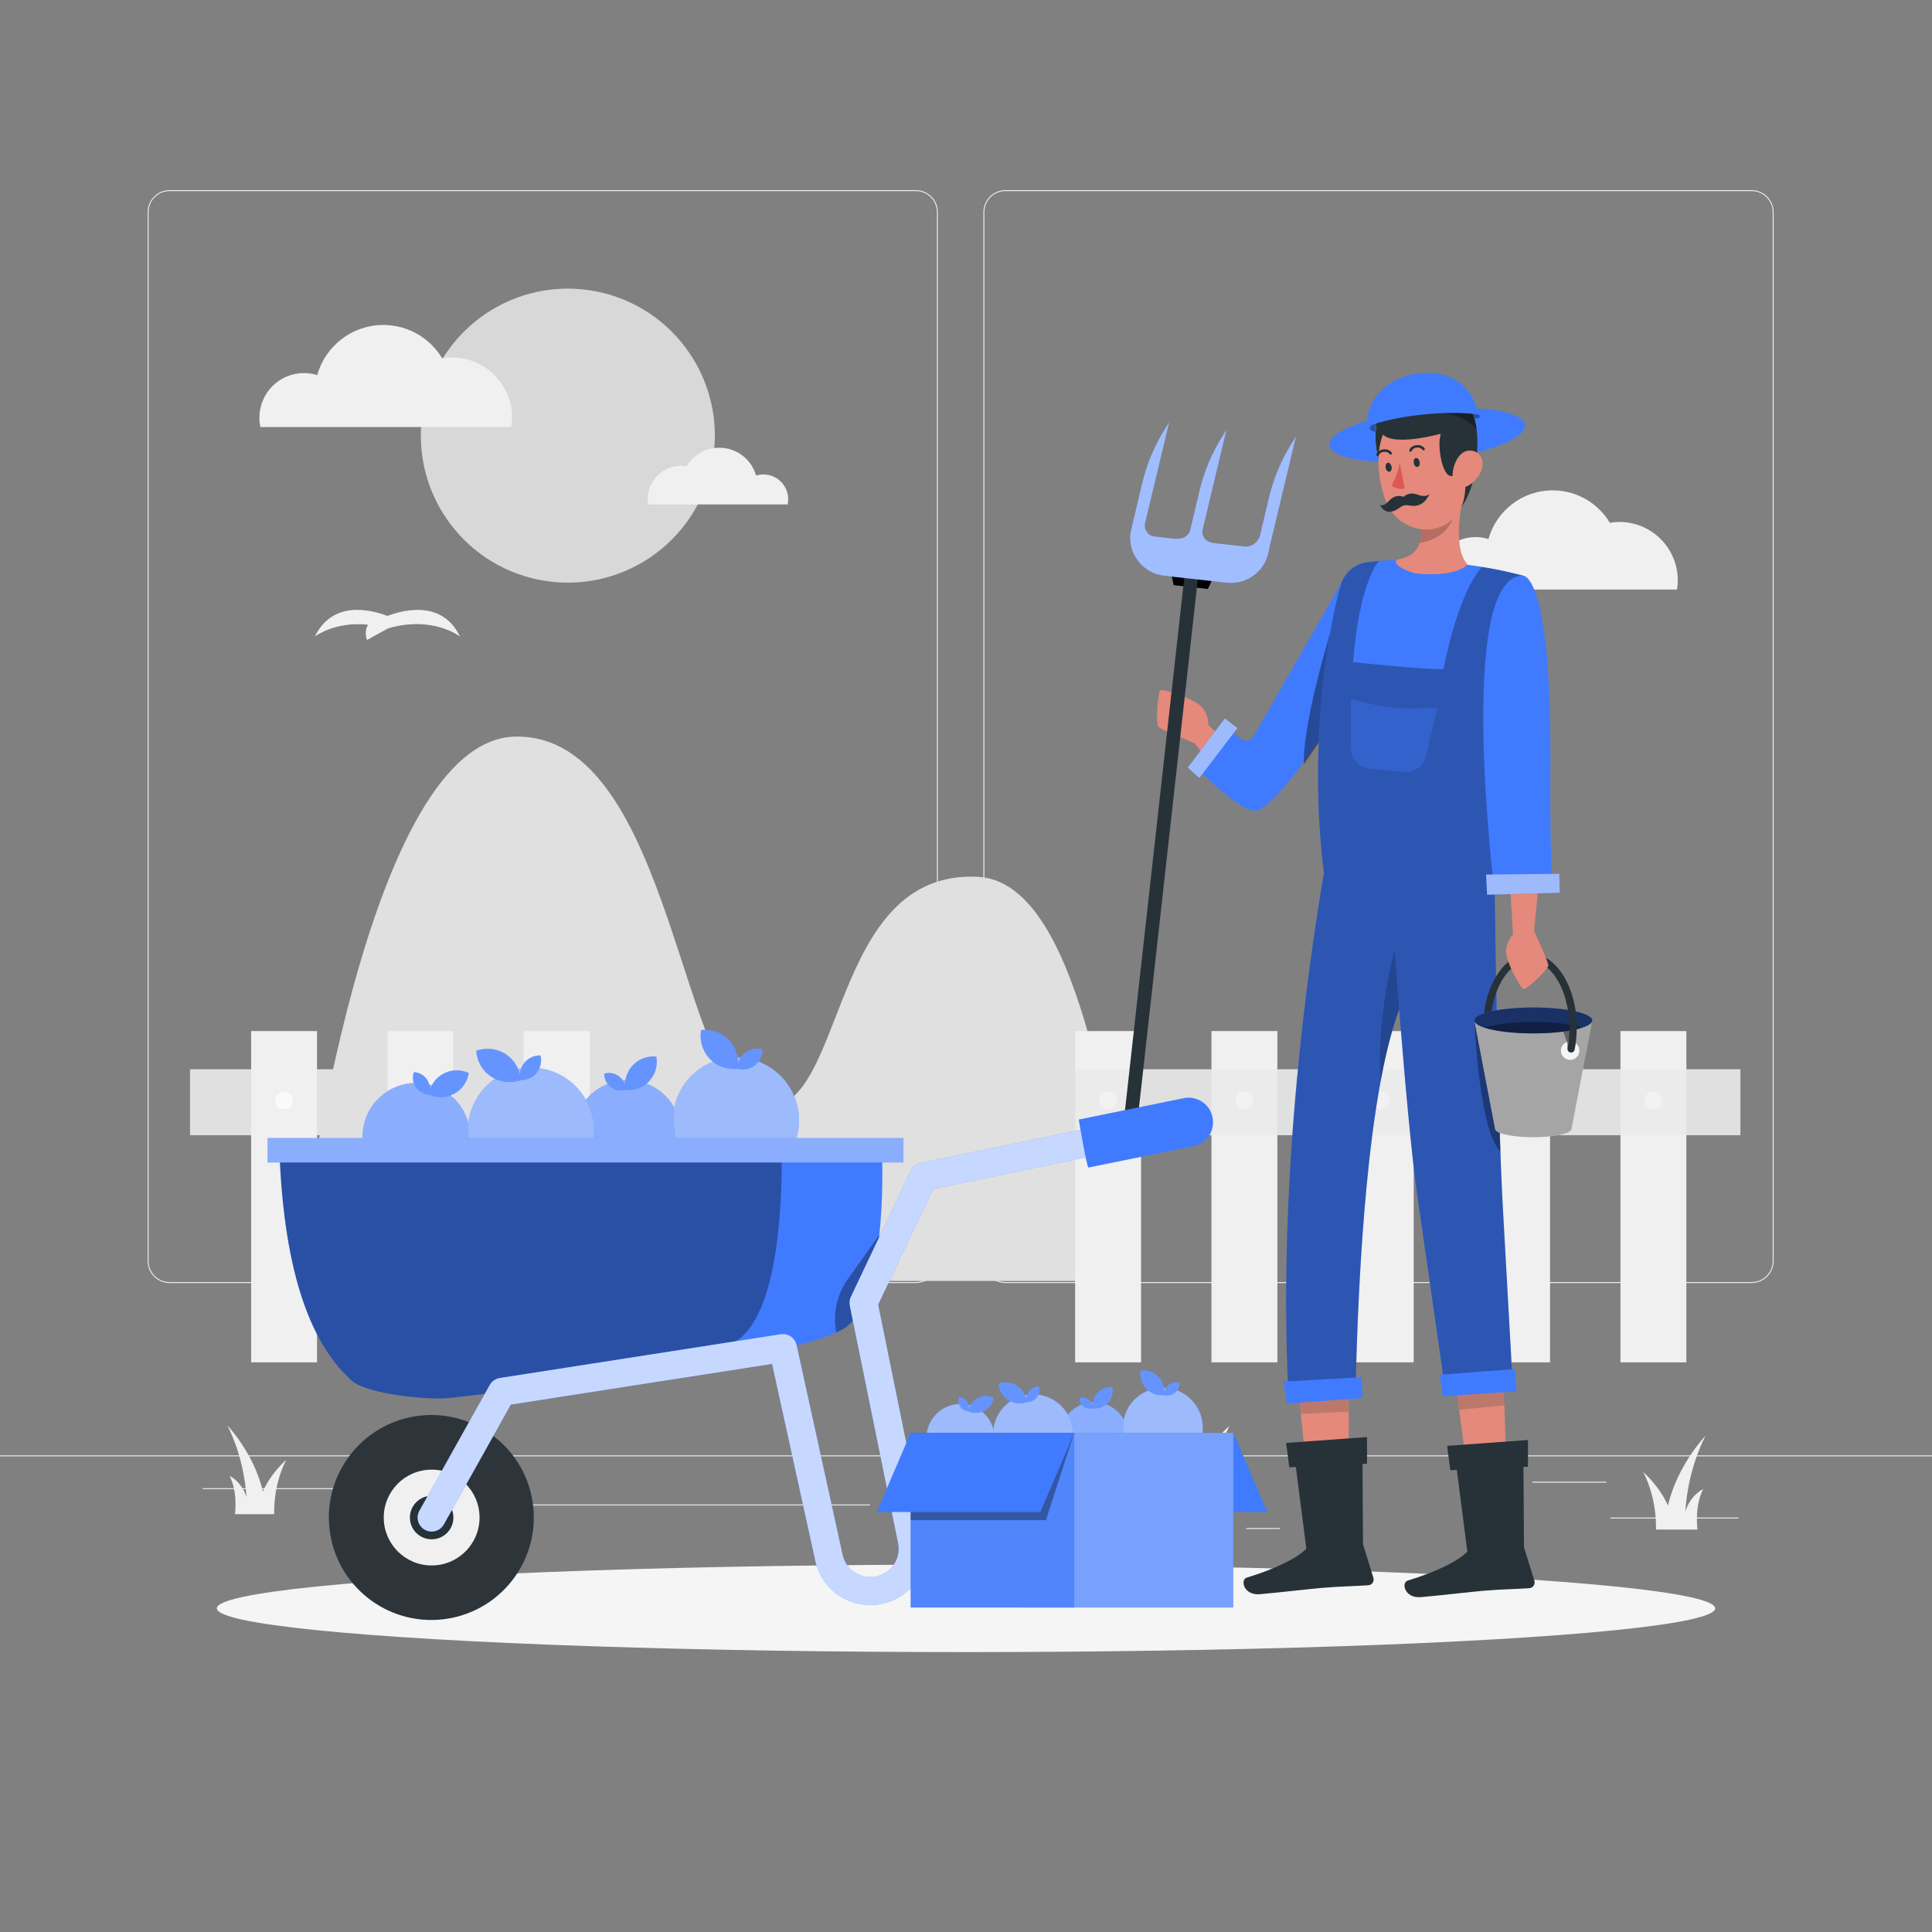 <svg xmlns="http://www.w3.org/2000/svg" xmlns:xlink="http://www.w3.org/1999/xlink" x="0px" y="0px" viewBox="0 0 500 500" style="enable-background:new 0 0 500 500;" xml:space="preserve"><rect x="0" y="0" width="500" height="500" fill="#808080" stroke="none"/><g id="Background_Complete">	<g>		<rect y="376.647" style="fill:#EBEBEB;" width="500" height="0.25"></rect>		<rect x="416.779" y="392.743" style="fill:#EBEBEB;" width="33.122" height="0.25"></rect>		<rect x="322.527" y="395.457" style="fill:#EBEBEB;" width="8.693" height="0.25"></rect>		<rect x="396.586" y="383.457" style="fill:#EBEBEB;" width="19.192" height="0.25"></rect>		<rect x="52.459" y="385.137" style="fill:#EBEBEB;" width="43.193" height="0.25"></rect>		<rect x="104.556" y="385.137" style="fill:#EBEBEB;" width="6.333" height="0.25"></rect>		<rect x="131.471" y="389.36" style="fill:#EBEBEB;" width="93.676" height="0.25"></rect>		<path style="fill:#EBEBEB;" d="M237.014,332.049H43.915c-3.147,0-5.708-2.561-5.708-5.708V54.909c0-3.147,2.561-5.708,5.708-5.708    h193.099c3.146,0,5.707,2.561,5.707,5.708v271.432C242.721,329.488,240.16,332.049,237.014,332.049z M43.915,49.451    c-3.01,0-5.458,2.448-5.458,5.458v271.432c0,3.01,2.448,5.458,5.458,5.458h193.099c3.009,0,5.457-2.448,5.457-5.458V54.909    c0-3.009-2.448-5.458-5.457-5.458H43.915z"></path>		<path style="fill:#EBEBEB;" d="M453.31,332.049H260.212c-3.147,0-5.707-2.561-5.707-5.708V54.909c0-3.147,2.561-5.708,5.707-5.708    H453.31c3.148,0,5.708,2.561,5.708,5.708v271.432C459.019,329.488,456.458,332.049,453.31,332.049z M260.212,49.451    c-3.009,0-5.457,2.448-5.457,5.458v271.432c0,3.01,2.448,5.458,5.457,5.458H453.31c3.01,0,5.458-2.448,5.458-5.458V54.909    c0-3.009-2.448-5.458-5.458-5.458H260.212z"></path>	</g>	<g>		<g>			<path style="fill:#F0F0F0;" d="M318.16,369.04c0,0-5.417,4.607-8.412,11.41c-3.263-13.924-12.848-23.878-12.848-23.878     c4.988,9.895,6.5,19.784,6.928,25.915c-1.967-5.937-6.129-7.63-6.129-7.63c3.079,5.915,1.956,13.803,1.956,13.803h4.287h0.895     h2.98h2.996h3.042C313.854,388.66,313.215,378.85,318.16,369.04z"></path>			<path style="fill:#F0F0F0;" d="M436.142,391.179c0.324-4.641,1.469-12.127,5.245-19.617c0,0-7.261,7.539-9.729,18.085     c-2.266-5.152-6.365-8.648-6.365-8.648c3.743,7.426,3.259,14.852,3.259,14.852h2.302h2.268h2.256h0.677h3.245     c0,0-0.85-5.971,1.481-10.448C440.782,385.404,437.632,386.685,436.142,391.179z"></path>			<path style="fill:#F0F0F0;" d="M63.799,387.444c-0.306-4.388-1.389-11.464-4.958-18.545c0,0,6.865,7.128,9.197,17.098     c2.143-4.871,6.017-8.175,6.017-8.175c-3.539,7.02-3.082,14.04-3.082,14.04h-2.176h-2.144h-2.133h-0.64h-3.068     c0,0,0.803-5.645-1.4-9.878C59.413,381.984,62.391,383.195,63.799,387.444z"></path>		</g>		<g>			<g>				<g>					<path style="fill:#E0E0E0;" d="M294.862,331.51c-7.801-41.367-16.137-103.275-41.767-104.589       c-38.893-1.993-33.827,61.03-55.43,59.761c-21.603-1.269-23.106-96.606-64.189-96.055       C94.94,191.145,78.73,316.021,76.868,331.51H294.862z"></path>				</g>				<g>					<g>													<rect x="347.898" y="191.273" transform="matrix(-1.836970e-16 1 -1 -1.836970e-16 641.687 -71.167)" style="fill:#E0E0E0;" width="17.058" height="187.975"></rect>						<rect x="278.245" y="266.843" style="fill:#F0F0F0;" width="17.058" height="85.729"></rect>						<rect x="313.527" y="266.843" style="fill:#F0F0F0;" width="17.058" height="85.729"></rect>						<rect x="348.809" y="266.843" style="fill:#F0F0F0;" width="17.058" height="85.729"></rect>						<rect x="384.092" y="266.843" style="fill:#F0F0F0;" width="17.058" height="85.729"></rect>						<rect x="419.374" y="266.843" style="fill:#F0F0F0;" width="17.058" height="85.729"></rect>						<path style="fill:#FAFAFA;" d="M289.071,284.742c0-1.269-1.029-2.297-2.297-2.297s-2.297,1.029-2.297,2.297        s1.029,2.297,2.297,2.297S289.071,286.011,289.071,284.742z"></path>						<path style="fill:#FAFAFA;" d="M324.353,284.742c0-1.269-1.029-2.297-2.297-2.297c-1.269,0-2.297,1.029-2.297,2.297        s1.029,2.297,2.297,2.297C323.325,287.039,324.353,286.011,324.353,284.742z"></path>						<path style="fill:#FAFAFA;" d="M359.635,284.742c0-1.269-1.029-2.297-2.297-2.297c-1.269,0-2.297,1.029-2.297,2.297        s1.028,2.297,2.297,2.297C358.607,287.039,359.635,286.011,359.635,284.742z"></path>						<path style="fill:#FAFAFA;" d="M394.918,284.742c0-1.269-1.029-2.297-2.297-2.297c-1.269,0-2.297,1.029-2.297,2.297        s1.029,2.297,2.297,2.297C393.889,287.039,394.918,286.011,394.918,284.742z"></path>						<path style="fill:#FAFAFA;" d="M430.2,284.742c0-1.269-1.028-2.297-2.297-2.297c-1.269,0-2.297,1.029-2.297,2.297        s1.029,2.297,2.297,2.297C429.172,287.039,430.2,286.011,430.2,284.742z"></path>					</g>					<g>													<rect x="99.496" y="226.421" transform="matrix(-1.836970e-16 1 -1 -1.836970e-16 393.286 177.235)" style="fill:#E0E0E0;" width="17.058" height="117.679"></rect>													<rect x="347.898" y="191.273" transform="matrix(-1.836970e-16 1 -1 -1.836970e-16 641.687 -71.167)" style="opacity:0.3;fill:#E0E0E0;" width="17.058" height="187.975"></rect>													<rect x="99.496" y="226.421" transform="matrix(-1.836970e-16 1 -1 -1.836970e-16 393.286 177.235)" style="opacity:0.3;fill:#E0E0E0;" width="17.058" height="117.679"></rect>						<rect x="64.991" y="266.843" style="fill:#F0F0F0;" width="17.058" height="85.729"></rect>						<rect x="100.273" y="266.843" style="fill:#F0F0F0;" width="17.058" height="85.729"></rect>						<rect x="135.555" y="266.843" style="fill:#F0F0F0;" width="17.058" height="85.729"></rect>						<path style="fill:#FAFAFA;" d="M75.817,284.742c0-1.269-1.029-2.297-2.297-2.297s-2.297,1.029-2.297,2.297        s1.029,2.297,2.297,2.297S75.817,286.011,75.817,284.742z"></path>						<path style="fill:#FAFAFA;" d="M111.099,284.742c0-1.269-1.028-2.297-2.297-2.297s-2.297,1.029-2.297,2.297        s1.029,2.297,2.297,2.297S111.099,286.011,111.099,284.742z"></path>						<path style="fill:#FAFAFA;" d="M146.382,284.742c0-1.269-1.029-2.297-2.297-2.297c-1.269,0-2.297,1.029-2.297,2.297        s1.028,2.297,2.297,2.297C145.353,287.039,146.382,286.011,146.382,284.742z"></path>					</g>				</g>				<path style="fill:#F0F0F0;" d="M434.005,152.576c0.122-0.774,0.204-1.561,0.204-2.37c0-8.355-6.773-15.129-15.128-15.129      c-0.837,0-1.652,0.086-2.452,0.216c-3.016-5.026-8.517-8.39-14.805-8.39c-7.915,0-14.58,5.33-16.615,12.595      c-1.053-0.328-2.173-0.504-3.334-0.504c-6.192,0-11.211,5.019-11.211,11.211c0,0.814,0.091,1.605,0.256,2.37H434.005z"></path>			</g>			<g>				<g>											<ellipse transform="matrix(0.189 -0.982 0.982 0.189 8.448 235.755)" style="fill:#F0F0F0;" cx="146.969" cy="112.762" rx="38.038" ry="38.038"></ellipse>											<ellipse transform="matrix(0.189 -0.982 0.982 0.189 8.448 235.755)" style="opacity:0.1;enable-background:new    ;" cx="146.969" cy="112.762" rx="38.038" ry="38.038"></ellipse>				</g>				<path style="fill:#F0F0F0;" d="M132.318,110.524c0.126-0.797,0.21-1.607,0.21-2.439c0-8.599-6.971-15.57-15.57-15.57      c-0.861,0-1.7,0.088-2.523,0.222c-3.104-5.172-8.766-8.635-15.237-8.635c-8.146,0-15.005,5.486-17.099,12.963      c-1.084-0.337-2.236-0.519-3.431-0.519c-6.372,0-11.538,5.166-11.538,11.538c0,0.837,0.094,1.652,0.264,2.439H132.318z"></path>				<path style="fill:#F0F0F0;" d="M167.759,130.55c-0.07-0.443-0.117-0.893-0.117-1.355c0-4.778,3.874-8.651,8.652-8.651      c0.479,0,0.945,0.049,1.402,0.124c1.725-2.874,4.871-4.798,8.467-4.798c4.526,0,8.338,3.048,9.501,7.203      c0.602-0.187,1.243-0.288,1.907-0.288c3.541,0,6.411,2.87,6.411,6.411c0,0.465-0.052,0.918-0.146,1.355H167.759z"></path>				<path style="fill:#F0F0F0;" d="M100.273,159.397c-4.922-1.843-14.3-3.83-18.785,5.337c0,0,5.142-3.973,13.79-3.062      c-1.19,1.775-0.294,3.954-0.294,3.954l5.336-2.943l0.075-0.045c11.569-3.425,18.662,2.096,18.662,2.096      C114.573,155.566,105.195,157.553,100.273,159.397z"></path>			</g>		</g>	</g></g><g id="Background_Simple" style="display:none;">	<g style="display:inline;">		<g>			<path style="fill:#407BFF;" d="M382.372,96.075c-49.367-28.185-90.692,13.96-100.75,49.954     c-10.058,35.995-29.031,51.011-51.914,38.18c-22.882-12.831-61.857-66.208-111.054-22.23s23.933,143.594,126.195,170.954     c55.888,14.953,134.598,26.111,164.277-61.382C426.81,219.419,422.137,118.777,382.372,96.075z"></path>		</g>		<g style="opacity:0.8;enable-background:new    ;">			<path style="fill:#FAFAFA;" d="M382.372,96.075c-49.367-28.185-90.692,13.96-100.75,49.954     c-10.058,35.995-29.031,51.011-51.914,38.18c-22.882-12.831-61.857-66.208-111.054-22.23s23.933,143.594,126.195,170.954     c55.888,14.953,134.598,26.111,164.277-61.382C426.81,219.419,422.137,118.777,382.372,96.075z"></path>		</g>	</g></g><g id="Shadow_1_">	<ellipse id="_x3C_Path_x3E__359_" style="fill:#F5F5F5;" cx="250" cy="416.238" rx="193.889" ry="11.323"></ellipse></g><g id="Character_1">	<g>		<path style="fill:#407BFF;" d="M394.681,110.017c0.37,3.604-10.658,7.688-24.631,9.123c-13.974,1.435-25.601-0.323-25.971-3.927    c-0.37-3.604,10.658-7.688,24.631-9.123C382.683,104.656,394.311,106.414,394.681,110.017z"></path>		<path style="opacity:0.35;enable-background:new    ;" d="M380.98,107.069c0.094,0.009,2.37,0.121,2.035,0.775    c-0.335,0.654-2.278,0.475-2.278,0.475L380.98,107.069z"></path>		<path style="opacity:0.35;enable-background:new    ;" d="M356.13,109.588c0,0-1.92,0.332-1.511,1.496    c0.389,1.106,4.45,0.591,4.45,0.591l-0.988-1.544L356.13,109.588z"></path>		<path style="fill:#E4897B;" d="M327.005,201.279l-14.272-13.648c0,0,0.091-2.715-1.772-4.742    c-1.862-2.026-10.169-4.837-10.712-4.184c-0.543,0.653-1.312,8.686-0.38,9.461c0.932,0.775,9.317,4.202,9.317,4.202l11.13,14.581    L327.005,201.279z"></path>		<g>			<path style="fill:#407BFF;" d="M353.91,145.491l-5.5,3.133c-6.146,10.809-19.844,34.682-24.037,41.988     c-0.657,1.144-2.174,1.428-3.207,0.608l-3.411-2.71l-7.647,10.575c0,0,11.354,11.829,15.233,10.65     c7.438-2.261,26.84-35.088,26.84-35.088L353.91,145.491z"></path>			<path style="opacity:0.4;enable-background:new    ;" d="M344.18,164.036c0,0-7.006,22.893-6.764,33.777     c3.927-5.532,7.826-11.685,10.633-16.263L344.18,164.036z"></path>		</g>		<polygon style="fill:#E4897B;" points="349.057,403.042 340.712,403.924 336.122,361.151 349.057,359.831   "></polygon>		<path style="opacity:0.2;fill:#263238;enable-background:new    ;" d="M336.632,365.908c3.179-0.123,8.528-0.388,12.424-0.586    v-5.491l-12.935,1.32L336.632,365.908z"></path>		<polygon style="fill:#E4897B;" points="390.692,402.434 382.608,402.434 376.418,355.891 389,354.301   "></polygon>		<polygon style="opacity:0.2;fill:#263238;enable-background:new    ;" points="376.806,358.812 377.609,364.846 389.331,363.702     389,354.301 377.365,355.772   "></polygon>		<path style="fill:#407BFF;" d="M394.127,148.968c-2.376,8.722-4.094,17.619-5.143,26.609c-0.339,2.757-0.617,5.462-0.843,8.084    c-0.298,3.333-0.504,6.542-0.668,9.586c-0.206,3.857-0.267,8.414-0.257,12.898c0.021,10.306,0.432,20.211,0.432,20.211    c-8.229,2.057-32.009,0.689-45-0.257c-1.687-13.197-1.831-26.095-1.193-37.45c0.514-9.525,1.574-17.959,2.726-24.614    c1.008-5.832,2.078-10.286,2.901-12.878c0.977-3.065,3.641-5.276,6.83-5.667c1.574-0.195,3.394-0.391,5.307-0.504    c0.741,0,1.481-0.072,2.232-0.082c6.141,0.072,12.26,0.494,18.35,1.275c1.152,0.134,2.324,0.309,3.456,0.494    C389.046,147.559,394.127,148.968,394.127,148.968z"></path>		<path style="fill:#F5F5F5;" d="M356.246,109.643c0,0-1.856,9.829,4.059,14.115s5.914-16.457,5.914-16.457L356.246,109.643z"></path>		<path style="fill:#263238;" d="M356.246,109.643c0,0-1.856,9.829,4.059,14.115s5.914-16.457,5.914-16.457L356.246,109.643z"></path>		<path style="fill:#E4897B;" d="M379.81,146.129c-3.939,3.579-13.591,2.256-13.591,2.256s-6.024-1.649-4.759-3.531    c3.549-0.586,5.266-2.242,5.976-4.361c0.411-1.234,0.473-2.623,0.36-4.053c-0.052-0.751-0.165-1.512-0.298-2.263l11.931-8.835    C377.866,131.173,375.952,141.901,379.81,146.129z"></path>		<path style="opacity:0.2;enable-background:new    ;" d="M376.673,130.958c-0.473,7.159-6.357,9.134-9.237,9.535    c0.411-1.234,0.473-2.623,0.36-4.053L376.673,130.958z"></path>		<path style="fill:#E4897B;" d="M377.475,132.613c-2.87,4.125-7.55,5.204-11.612,3.919c-2.613-0.823-4.968-2.633-6.428-5.235    c-0.196-0.339-0.37-0.699-0.535-1.07c-2.911-6.809-3.836-18.72,3.364-23.184c5.112-3.219,11.88-1.687,15.099,3.435    c0.926,1.45,1.481,3.106,1.646,4.824C379.892,123.264,380.787,127.903,377.475,132.613z"></path>		<path style="fill:#263238;" d="M368.962,110.129c2.229-1.114,4.333,0.591,3.742,2.955c-0.771,3.086,1.035,13.441,4.486,9.045    c0,0-0.086-1.286,1.029-1.114c1.114,0.171,1.629,6.857-0.086,10.286c0,0,2.829-3.257,3.772-10.457    c0.943-7.2,0.343-12.943-1.629-14.914s-2.486,0.086-3.943-2.657c-1.457-2.743-13.328-2.958-19.656,4.177    C355.517,108.756,354.882,117.169,368.962,110.129z"></path>		<path style="fill:#263238;" d="M367.402,119.556c0.153,0.63-0.137,1.219-0.564,1.291c-0.427,0.072-0.848-0.397-0.962-1.036    c-0.113-0.639,0.147-1.221,0.564-1.291C366.857,118.45,367.286,118.907,367.402,119.556z"></path>		<path style="fill:#263238;" d="M360.135,120.797c0.153,0.63-0.147,1.221-0.564,1.291c-0.417,0.07-0.848-0.397-0.962-1.036    c-0.113-0.639,0.147-1.221,0.564-1.291C359.59,119.691,360.029,120.188,360.135,120.797z"></path>		<path style="fill:#DE5753;" d="M362.267,119.755c-0.43,2.097-1.147,4.124-2.132,6.024c1.003,0.486,2.337,1.03,3.355,0.575    L362.267,119.755z"></path>		<path style="opacity:0.35;enable-background:new    ;" d="M380.276,105.929c-1.446-1.446-2.109-0.73-2.934-1.325l-6.795,2.033    c0.071,0,7.515-0.24,11.591,4.447C381.841,108.677,381.217,106.87,380.276,105.929z"></path>		<path style="fill:#E4897B;" d="M383.561,121.187c-0.571,1.936-1.886,3.566-3.657,4.534c-2.354,1.265-4.113-0.703-3.954-3.232    c0.163-2.246,1.56-5.68,4.168-5.877C382.726,116.415,384.232,118.802,383.561,121.187z"></path>		<g>			<polygon points="312.598,152.423 303.745,151.438 302.32,144.994 315.405,146.451    "></polygon>			<g>				<path style="fill:#263238;" d="M292.655,290.189l-0.097-0.011c-0.941-0.105-1.618-0.952-1.514-1.893l16.52-148.408l3.504,0.39      l-16.52,148.409C294.444,289.616,293.596,290.294,292.655,290.189z"></path>			</g>			<path style="fill:#407BFF;" d="M334.383,114.568c-2.76,4.37-4.775,9.167-5.965,14.197l-2.28,9.635     c-0.44,1.859-2.153,3.235-4.054,3.04c-0.014-0.002-0.028-0.003-0.042-0.005c-1.192-0.133-4.214-0.469-7.723-0.86     c-3.667-0.408-3.113-3.391-3.113-3.391l0,0l6.194-25.921l-1.015,1.607c-2.76,4.37-4.776,9.168-5.966,14.198l-2.438,10.307     c-0.289,0.844-1.238,2.357-4.319,2.014c-2.192-0.244-3.973-0.442-4.88-0.543c-0.036-0.004-0.071-0.008-0.107-0.013     c-1.651-0.214-2.713-1.872-2.326-3.49l6.222-26.036l-1.015,1.607c-2.76,4.37-4.775,9.168-5.965,14.197l-3.017,12.754     l-0.033,0.188c-0.604,5.43,3.321,10.339,8.751,10.943l16.197,1.803c5.397,0.601,10.279-3.274,10.932-8.652l6.975-29.187     L334.383,114.568z"></path>			<path style="opacity:0.5;fill:#FFFFFF;enable-background:new    ;" d="M334.383,114.568c-2.76,4.37-4.775,9.167-5.965,14.197     l-2.28,9.635c-0.44,1.859-2.153,3.235-4.054,3.04c-0.014-0.002-0.028-0.003-0.042-0.005c-1.192-0.133-4.214-0.469-7.723-0.86     c-3.667-0.408-3.113-3.391-3.113-3.391l0,0l6.194-25.921l-1.015,1.607c-2.76,4.37-4.776,9.168-5.966,14.198l-2.438,10.307     c-0.289,0.844-1.238,2.357-4.319,2.014c-2.192-0.244-3.973-0.442-4.88-0.543c-0.036-0.004-0.071-0.008-0.107-0.013     c-1.651-0.214-2.713-1.872-2.326-3.49l6.222-26.036l-1.015,1.607c-2.76,4.37-4.775,9.168-5.965,14.197l-3.017,12.754     l-0.033,0.188c-0.604,5.43,3.321,10.339,8.751,10.943l16.197,1.803c5.397,0.601,10.279-3.274,10.932-8.652l6.975-29.187     L334.383,114.568z"></path>		</g>		<path style="fill:#407BFF;" d="M373.815,358.304l17.556-2.162c-0.857-15.309-1.804-32.24-2.427-43.505    c-1.529-27.436-2.189-87.588-2.248-93.222H343.78c-3.493,19.072-13.351,79.587-10.373,140.683l17.432-1.036    c0.691-30.371,3.123-75.926,11.264-97.809c1.475,18.453,3.227,38.087,4.748,48.535    C368.642,322.132,371.416,341.499,373.815,358.304z"></path>		<path style="opacity:0.3;enable-background:new    ;" d="M373.815,358.304l17.556-2.162c-0.857-15.309-1.804-32.24-2.427-43.505    c-1.27-22.789-1.94-68.146-2.165-86.087c0.305-0.061,0.596-0.124,0.869-0.193c0,0-0.411-9.905-0.432-20.211    c-0.01-4.485,0.051-9.041,0.257-12.898c0.164-3.045,0.37-6.254,0.668-9.586c0.226-2.623,0.504-5.328,0.843-8.084    c1.049-8.99,2.767-17.887,5.143-26.609c0,0-4.923-1.364-10.599-2.25c-6.489,7.286-9.948,26.443-9.948,26.443    c-6.144,0.09-23.393-1.805-23.393-1.805c1.488-18.921,5.635-24.945,6.681-26.186c-1.047,0.097-2.047,0.208-2.958,0.322    c-3.188,0.391-5.853,2.602-6.83,5.667c-0.823,2.592-1.893,7.046-2.901,12.878c-1.152,6.655-2.211,15.089-2.726,24.614    c-0.635,11.308-0.493,24.147,1.174,37.286c-4.099,24.049-11.92,78.866-9.224,134.162l17.433-1.036    c0.691-30.371,3.123-75.926,11.264-97.809c1.475,18.453,3.227,38.087,4.748,48.535    C368.642,322.132,371.416,341.499,373.815,358.304z"></path>		<path style="opacity:0.35;enable-background:new    ;" d="M388.299,297.968c-0.335-9.361-0.612-20.064-0.837-30.509l-5.898-3.374    C381.565,264.086,382.765,292.828,388.299,297.968z"></path>		<path d="M410.509,355.788"></path>		<polygon style="fill:#407BFF;" points="333.086,363.234 352.578,361.811 352.389,356.428 332.138,357.558   "></polygon>		<polygon style="fill:#407BFF;" points="373.281,361.343 392.424,360.098 392.094,354.301 372.623,355.788   "></polygon>		<g>			<path style="fill:#263238;" d="M355.438,408.369l-2.696-8.731l-0.163-26.21l-17.875,1.102l3.375,26.256     c-2.283,2.412-7.886,5.21-15.447,7.516c-1.684,0.521-0.799,4.618,3.393,4.275c4.192-0.343,13.325-1.409,16.361-1.657     c4.928-0.403,7.806-0.395,11.737-0.653c0.109-0.008,0.217-0.027,0.322-0.059C355.226,409.975,355.671,409.152,355.438,408.369z"></path>			<polygon style="fill:#263238;" points="332.853,373.428 353.78,371.911 353.78,378.831 333.679,379.737    "></polygon>		</g>		<g>			<path style="fill:#263238;" d="M397.099,409.128l-2.696-8.731l-0.163-26.21l-17.875,1.102l3.375,26.256     c-2.283,2.412-7.886,5.21-15.447,7.516c-1.684,0.521-0.799,4.618,3.393,4.275c4.192-0.343,13.325-1.409,16.361-1.657     c4.928-0.403,7.806-0.395,11.737-0.653c0.109-0.008,0.217-0.027,0.322-0.059C396.887,410.734,397.332,409.91,397.099,409.128z"></path>			<polygon style="fill:#263238;" points="374.515,374.187 395.441,372.669 395.441,379.59 375.34,380.496    "></polygon>		</g>		<g>			<path style="fill:#407BFF;" d="M349.651,180.924l3.17,0.831c4.86,1.274,9.884,1.806,14.903,1.58l4.183-0.189l-2.813,12.308     c-0.547,2.686-3.029,4.528-5.758,4.273l-8.815-0.821c-2.76-0.257-4.87-2.573-4.87-5.345V180.924z"></path>			<path style="opacity:0.2;enable-background:new    ;" d="M349.651,180.924l3.17,0.831c4.86,1.274,9.884,1.806,14.903,1.58     l4.183-0.189l-2.813,12.308c-0.547,2.686-3.029,4.528-5.758,4.273l-8.815-0.821c-2.76-0.257-4.87-2.573-4.87-5.345V180.924z"></path>		</g>		<g>			<g>				<path style="fill:#263238;" d="M407.318,272.586l-1.835-0.421c0.456-1.984,0.687-4.073,0.687-6.212      c0-9.549-4.588-17.318-10.227-17.318c-5.639,0-10.227,7.769-10.227,17.318h-1.883c0-10.587,5.432-19.2,12.109-19.2      s12.109,8.613,12.109,19.2C408.052,268.234,407.805,270.466,407.318,272.586z"></path>			</g>			<path style="fill:#EBEBEB;" d="M381.565,264.085l5.355,28.045c0,1.202,4.432,2.177,9.899,2.177c5.467,0,9.9-0.975,9.9-2.177     l5.355-28.045H381.565z"></path>			<path style="opacity:0.3;enable-background:new    ;" d="M381.565,264.085l5.355,28.045c0,1.202,4.432,2.177,9.899,2.177     c5.467,0,9.9-0.975,9.9-2.177l5.355-28.045H381.565z"></path>			<ellipse style="fill:#407BFF;" cx="396.82" cy="264.086" rx="15.255" ry="3.355"></ellipse>			<ellipse style="opacity:0.6;enable-background:new    ;" cx="396.82" cy="264.086" rx="15.255" ry="3.355"></ellipse>			<path style="opacity:0.35;enable-background:new    ;" d="M384.149,265.953c2.738,0.896,7.391,1.487,12.671,1.487     c5.28,0,9.932-0.59,12.671-1.487c-2.739-0.897-7.391-1.487-12.671-1.487C391.54,264.467,386.887,265.057,384.149,265.953z"></path>			<circle style="fill:#F5F5F5;" cx="406.356" cy="271.901" r="2.394"></circle>			<path style="opacity:0.4;enable-background:new    ;" d="M404.541,266.975c0.502,1.163,1.145,2.924,1.132,4.292l1.093-0.284     l0.619-4.087l-0.046-0.385C406.493,266.689,405.554,266.844,404.541,266.975z"></path>			<path style="fill:#263238;" d="M396.82,246.824v1.887c5.229,0.757,9.35,8.195,9.35,17.242c0,1.819-0.167,3.601-0.497,5.314     c-0.097,0.502,0.208,0.989,0.706,1.104l0,0c0.515,0.118,1.038-0.207,1.138-0.726c0.355-1.836,0.535-3.746,0.535-5.692     C408.052,255.836,403.087,247.541,396.82,246.824z"></path>		</g>		<path style="fill:#E4897B;" d="M390.487,223.437l1.069,18.464c0,0-1.796,1.803-1.813,4.381c-0.017,2.578,3.882,9.806,4.67,9.706    c0.789-0.101,6.444-5.116,6.3-6.242c-0.144-1.126-3.703-8.827-3.703-8.827l1.68-17.098L390.487,223.437z"></path>		<path style="opacity:0.2;enable-background:new    ;" d="M362.098,261.256c-1.893,5.081-3.466,11.427-4.793,18.566    c-1.2-16.421,3.6-33.836,3.6-33.836L362.098,261.256z"></path>		<path style="fill:#263238;" d="M366.795,127.993c-1.856-0.699-3.051,0.107-3.581,0.618c-0.043-0.024-0.074-0.063-0.121-0.079    c-0.669-0.228-2.167-0.488-3.567,1.026c-1.873,2.027-2.482,0.933-2.482,0.933s1.263,3.398,4.692,1.238    c0.282-0.178,0.532-0.345,0.751-0.508c0.628-0.468,1.418-0.593,2.181-0.419c0.324,0.074,0.698,0.117,1.124,0.122    c3.162,0.037,4.143-3.202,4.143-3.202S369.378,128.965,366.795,127.993z"></path>		<path style="fill:#407BFF;" d="M368.376,107.266c5.413-0.556,10.381-0.521,14.164-0.025c-1.221-6.781-6.172-10.734-13.305-10.734    c-8.017,0-15.473,5.3-15.473,13.317c0,0.185,0.016,0.365,0.028,0.547C357.449,109.003,362.604,107.859,368.376,107.266z"></path>		<path d="M382.54,107.241"></path>		<path style="fill:#263238;" d="M374.478,111.795c-0.18,0.132-13.319,3.952-16.567,0.674c-3.249-3.278,10.983-3.65,10.983-3.65    l4.233,0.315L374.478,111.795z"></path>		<g>			<path style="fill:#407BFF;" d="M394.127,148.968c0,0,7.378-0.954,7.115,48.407c-0.176,33.081,0.863,32.911,0.863,32.911     l-15.316,0.749C386.79,231.036,376.67,149.082,394.127,148.968z"></path>		</g>		<polygon style="fill:#407BFF;" points="384.589,226.336 403.537,226.137 403.666,231.036 384.873,231.554   "></polygon>		<polygon style="opacity:0.5;fill:#FAFAFA;enable-background:new    ;" points="384.589,226.336 403.537,226.137 403.666,231.036     384.873,231.554   "></polygon>		<polygon style="fill:#407BFF;" points="317.001,185.934 320.228,188.437 310.381,201.346 307.395,198.649   "></polygon>		<polygon style="opacity:0.5;fill:#FAFAFA;enable-background:new    ;" points="317.001,185.934 320.228,188.437 310.381,201.346     307.395,198.649   "></polygon>		<g>			<path style="fill:#263238;" d="M365.041,116.924c-0.031,0-0.063-0.005-0.094-0.014c-0.17-0.052-0.268-0.23-0.218-0.401     c0.014-0.045,0.342-1.11,1.745-1.3c1.557-0.214,2.194,0.809,2.22,0.852c0.093,0.154,0.044,0.354-0.109,0.446     c-0.155,0.093-0.354,0.044-0.446-0.109c-0.017-0.026-0.456-0.696-1.577-0.544c-0.972,0.131-1.2,0.813-1.209,0.842     C365.308,116.834,365.18,116.924,365.041,116.924z"></path>		</g>		<g>			<path style="fill:#263238;" d="M356.528,118.02c-0.03,0-0.061-0.004-0.092-0.013c-0.172-0.051-0.271-0.231-0.22-0.404     c0.014-0.045,0.342-1.11,1.745-1.299c1.557-0.212,2.193,0.808,2.22,0.852c0.093,0.154,0.044,0.354-0.109,0.446     c-0.155,0.094-0.354,0.043-0.446-0.109c-0.017-0.026-0.457-0.697-1.577-0.544c-0.99,0.133-1.206,0.831-1.208,0.838     C356.798,117.928,356.669,118.02,356.528,118.02z"></path>		</g>	</g></g><g id="Wheelbarrow">	<g>		<g>			<g>				<path style="fill:#407BFF;" d="M121.645,294.177c0,7.685-11.15,21.386-18.834,21.386c-7.685,0-8.994-13.702-8.994-21.386      c0-7.685,6.23-13.914,13.914-13.914C115.415,280.263,121.645,286.492,121.645,294.177z"></path>				<path style="opacity:0.4;fill:#FAFAFA;enable-background:new    ;" d="M121.645,294.177c0,7.685-11.15,21.386-18.834,21.386      c-7.685,0-8.994-13.702-8.994-21.386c0-7.685,6.23-13.914,13.914-13.914C115.415,280.263,121.645,286.492,121.645,294.177z"></path>				<g>					<path style="fill:#407BFF;" d="M114.734,277.87c-2.125,1.144-3.439,3.181-3.784,5.395c2.038,0.931,4.462,0.957,6.587-0.187       c2.125-1.144,3.439-3.181,3.784-5.395C119.284,276.752,116.859,276.726,114.734,277.87z"></path>					<path style="opacity:0.2;fill:#FAFAFA;enable-background:new    ;" d="M114.734,277.87c-2.125,1.144-3.439,3.181-3.784,5.395       c2.038,0.931,4.462,0.957,6.587-0.187c2.125-1.144,3.439-3.181,3.784-5.395C119.284,276.752,116.859,276.726,114.734,277.87z"></path>				</g>				<g>					<path style="fill:#407BFF;" d="M107.595,281.327c0.794,1.189,2.069,1.85,3.395,1.929c0.435-1.254,0.314-2.685-0.479-3.875       c-0.794-1.189-2.069-1.85-3.394-1.93C106.68,278.706,106.801,280.137,107.595,281.327z"></path>					<path style="opacity:0.2;fill:#FAFAFA;enable-background:new    ;" d="M107.595,281.327c0.794,1.189,2.069,1.85,3.395,1.929       c0.435-1.254,0.314-2.685-0.479-3.875c-0.794-1.189-2.069-1.85-3.394-1.93C106.68,278.706,106.801,280.137,107.595,281.327z"></path>				</g>			</g>			<g>				<path style="fill:#407BFF;" d="M175.54,288.923c2.501,7.266-3.583,23.851-10.849,26.352      c-7.266,2.501-12.964-10.029-15.465-17.295c-2.501-7.266,1.362-15.184,8.628-17.685      C165.121,277.794,173.039,281.657,175.54,288.923z"></path>				<path style="opacity:0.4;fill:#FAFAFA;enable-background:new    ;" d="M175.54,288.923c2.501,7.266-3.583,23.851-10.849,26.352      c-7.266,2.501-12.964-10.029-15.465-17.295c-2.501-7.266,1.362-15.184,8.628-17.685      C165.121,277.794,173.039,281.657,175.54,288.923z"></path>				<g>					<path style="fill:#407BFF;" d="M163.698,275.753c-1.637,1.773-2.216,4.127-1.822,6.333c2.23,0.218,4.53-0.547,6.167-2.32       c1.637-1.773,2.217-4.127,1.822-6.333C167.636,273.215,165.335,273.98,163.698,275.753z"></path>					<path style="opacity:0.2;fill:#FAFAFA;enable-background:new    ;" d="M163.698,275.753c-1.637,1.773-2.216,4.127-1.822,6.333       c2.23,0.218,4.53-0.547,6.167-2.32c1.637-1.773,2.217-4.127,1.822-6.333C167.636,273.215,165.335,273.98,163.698,275.753z"></path>				</g>				<g>					<path style="fill:#407BFF;" d="M158.072,281.345c1.138,0.866,2.559,1.076,3.838,0.72c0.003-1.328-0.577-2.642-1.714-3.508       c-1.138-0.867-2.559-1.076-3.838-0.72C156.355,279.164,156.935,280.479,158.072,281.345z"></path>					<path style="opacity:0.2;fill:#FAFAFA;enable-background:new    ;" d="M158.072,281.345c1.138,0.866,2.559,1.076,3.838,0.72       c0.003-1.328-0.577-2.642-1.714-3.508c-1.138-0.867-2.559-1.076-3.838-0.72C156.355,279.164,156.935,280.479,158.072,281.345z"></path>				</g>			</g>			<g>				<path style="fill:#407BFF;" d="M121.134,291.173c-0.805,8.981,10.791,26.164,19.772,26.969      c8.982,0.805,11.947-15.072,12.753-24.053c0.805-8.982-5.823-16.915-14.804-17.72      C129.873,275.563,121.939,282.192,121.134,291.173z"></path>				<path style="opacity:0.5;fill:#FAFAFA;enable-background:new    ;" d="M121.134,291.173      c-0.805,8.981,10.791,26.164,19.772,26.969c8.982,0.805,11.947-15.072,12.753-24.053c0.805-8.982-5.823-16.915-14.804-17.72      C129.873,275.563,121.939,282.192,121.134,291.173z"></path>				<g>					<path style="fill:#407BFF;" d="M130.919,272.838c2.364,1.559,3.686,4.078,3.857,6.702c-2.479,0.875-5.315,0.651-7.679-0.909       c-2.364-1.559-3.686-4.078-3.857-6.702C125.719,271.055,128.556,271.279,130.919,272.838z"></path>					<path style="opacity:0.2;fill:#FAFAFA;enable-background:new    ;" d="M130.919,272.838c2.364,1.559,3.686,4.078,3.857,6.702       c-2.479,0.875-5.315,0.651-7.679-0.909c-2.364-1.559-3.686-4.078-3.857-6.702C125.719,271.055,128.556,271.279,130.919,272.838       z"></path>				</g>				<g>					<path style="fill:#407BFF;" d="M138.902,277.626c-1.052,1.307-2.612,1.945-4.169,1.899c-0.377-1.511-0.086-3.172,0.966-4.479       c1.052-1.307,2.612-1.946,4.169-1.9C140.245,274.659,139.954,276.319,138.902,277.626z"></path>					<path style="opacity:0.2;fill:#FAFAFA;enable-background:new    ;" d="M138.902,277.626c-1.052,1.307-2.612,1.945-4.169,1.899       c-0.377-1.511-0.086-3.172,0.966-4.479c1.052-1.307,2.612-1.946,4.169-1.9C140.245,274.659,139.954,276.319,138.902,277.626z"></path>				</g>			</g>			<g>				<path style="fill:#407BFF;" d="M174.966,284.822c-2.841,8.558,4.512,27.94,13.07,30.78c8.558,2.841,15.081-11.935,17.922-20.493      c2.841-8.558-1.794-17.799-10.352-20.64C187.047,271.629,177.807,276.263,174.966,284.822z"></path>				<path style="opacity:0.5;fill:#FAFAFA;enable-background:new    ;" d="M174.966,284.822c-2.841,8.558,4.512,27.94,13.07,30.78      c8.558,2.841,15.081-11.935,17.922-20.493c2.841-8.558-1.794-17.799-10.352-20.64      C187.047,271.629,177.807,276.263,174.966,284.822z"></path>				<g>					<path style="fill:#407BFF;" d="M188.69,269.215c1.944,2.059,2.654,4.814,2.219,7.407c-2.614,0.284-5.323-0.584-7.267-2.643       c-1.944-2.059-2.654-4.814-2.22-7.407C184.037,266.288,186.747,267.156,188.69,269.215z"></path>					<path style="opacity:0.2;fill:#FAFAFA;enable-background:new    ;" d="M188.69,269.215c1.944,2.059,2.654,4.814,2.219,7.407       c-2.614,0.284-5.323-0.584-7.267-2.643c-1.944-2.059-2.654-4.814-2.22-7.407C184.037,266.288,186.747,267.156,188.69,269.215z"></path>				</g>				<g>					<path style="fill:#407BFF;" d="M195.364,275.704c-1.324,1.031-2.988,1.295-4.494,0.894c-0.021-1.558,0.643-3.107,1.966-4.138       c1.324-1.031,2.988-1.296,4.493-0.894C197.351,273.124,196.687,274.673,195.364,275.704z"></path>					<path style="opacity:0.2;fill:#FAFAFA;enable-background:new    ;" d="M195.364,275.704c-1.324,1.031-2.988,1.295-4.494,0.894       c-0.021-1.558,0.643-3.107,1.966-4.138c1.324-1.031,2.988-1.296,4.493-0.894C197.351,273.124,196.687,274.673,195.364,275.704z       "></path>				</g>			</g>		</g>		<g>			<g>				<path style="fill:#407BFF;" d="M72.32,297.862h155.914c0,0,1.802,35.308-8.562,45.021      c-8.808,8.255-76.631,15.831-103.344,18.919c-4.988,0.577-21.211-0.884-25.245-4.457      C80.904,348.33,73.503,330.386,72.32,297.862z"></path>			</g>			<g style="opacity:0.35;enable-background:new    ;">				<path d="M91.083,357.345c4.034,3.573,20.258,5.034,25.245,4.457c5.75-0.665,13.407-1.538,21.968-2.581      c25.538-3.898,48.716-8.595,53.948-13.499c9.613-9.008,10.207-36.986,10.058-47.861H72.32      C73.503,330.386,80.904,348.33,91.083,357.345z"></path>			</g>			<g>				<rect x="69.26" y="294.528" style="fill:#407BFF;" width="164.55" height="6.318"></rect>			</g>			<g style="opacity:0.4;enable-background:new    ;">				<rect x="69.26" y="294.528" style="fill:#FAFAFA;" width="164.55" height="6.318"></rect>			</g>			<g>									<ellipse transform="matrix(0.987 -0.16 0.16 0.987 -61.468 22.965)" style="fill:#2E353A;" cx="111.71" cy="392.741" rx="26.526" ry="26.526"></ellipse>			</g>			<g style="opacity:0.35;enable-background:new    ;">				<path d="M227.565,319.594l-8.158,11.437c-2.857,4.005-3.934,9.012-2.977,13.837l0,0c1.429-0.656,2.531-1.318,3.242-1.985      C224.366,338.484,226.564,328.835,227.565,319.594z"></path>			</g>			<g>				<path style="fill:#F0F0F0;" d="M124.108,392.741c0-6.847-5.551-12.398-12.398-12.398c-6.847,0-12.398,5.551-12.398,12.398      c0,6.847,5.551,12.398,12.398,12.398C118.557,405.139,124.108,399.588,124.108,392.741z"></path>			</g>			<g>				<path style="fill:#263238;" d="M117.339,392.741c0-3.109-2.52-5.629-5.629-5.629s-5.629,2.52-5.629,5.629      c0,3.109,2.52,5.629,5.629,5.629S117.339,395.85,117.339,392.741z"></path>			</g>			<g>				<path style="fill:#407BFF;" d="M225.245,415.382c-2.519,0-5.027-0.65-7.248-1.921c-3.517-2.011-6.056-5.428-6.968-9.375      l-11.22-51.107l-67.603,10.532l-17.336,30.996c-0.976,1.746-3.184,2.369-4.929,1.394c-1.746-0.976-2.37-3.183-1.393-4.929      l18.196-32.535c0.544-0.972,1.504-1.639,2.604-1.811l72.711-11.328c1.893-0.293,3.685,0.932,4.095,2.802l11.941,54.394      c0.457,1.976,1.702,3.652,3.498,4.679c1.796,1.026,3.87,1.249,5.844,0.63c3.632-1.142,5.769-4.811,4.973-8.534l-12.483-61.373      c-0.156-0.768-0.059-1.566,0.277-2.274l15.496-32.65c0.487-1.026,1.427-1.764,2.538-1.994l59.47-12.304      c1.96-0.406,3.875,0.854,4.281,2.813c0.405,1.959-0.854,3.876-2.813,4.281l-57.704,11.938l-14.206,29.93l12.235,60.154      c1.576,7.362-2.673,14.654-9.891,16.923C228.188,415.161,226.715,415.382,225.245,415.382z"></path>			</g>			<g style="opacity:0.7;enable-background:new    ;">				<path style="fill:#FFFFFF;" d="M225.245,415.382c-2.519,0-5.027-0.65-7.248-1.921c-3.517-2.011-6.056-5.428-6.968-9.375      l-11.22-51.107l-67.603,10.532l-17.336,30.996c-0.976,1.746-3.184,2.369-4.929,1.394c-1.746-0.976-2.37-3.183-1.393-4.929      l18.196-32.535c0.544-0.972,1.504-1.639,2.604-1.811l72.711-11.328c1.893-0.293,3.685,0.932,4.095,2.802l11.941,54.394      c0.457,1.976,1.702,3.652,3.498,4.679c1.796,1.026,3.87,1.249,5.844,0.63c3.632-1.142,5.769-4.811,4.973-8.534l-12.483-61.373      c-0.156-0.768-0.059-1.566,0.277-2.274l15.496-32.65c0.487-1.026,1.427-1.764,2.538-1.994l59.47-12.304      c1.96-0.406,3.875,0.854,4.281,2.813c0.405,1.959-0.854,3.876-2.813,4.281l-57.704,11.938l-14.206,29.93l12.235,60.154      c1.576,7.362-2.673,14.654-9.891,16.923C228.188,415.161,226.715,415.382,225.245,415.382z"></path>			</g>			<g>				<g>					<path style="fill:#407BFF;" d="M279.173,289.736l27.163-5.527c3.43-0.697,6.777,1.516,7.475,4.947       c0.698,3.43-1.517,6.777-4.947,7.475l-27.164,5.527C281.275,302.244,279.173,289.736,279.173,289.736z"></path>				</g>			</g>		</g>	</g></g><g id="Box">	<g>		<g>			<path style="fill:#407BFF;" d="M257.371,372.151c0,4.865-7.059,13.54-11.924,13.54c-4.865,0-5.694-8.675-5.694-13.54     s3.944-8.809,8.809-8.809C253.427,363.342,257.371,367.286,257.371,372.151z"></path>			<path style="opacity:0.5;fill:#FAFAFA;enable-background:new    ;" d="M257.371,372.151c0,4.865-7.059,13.54-11.924,13.54     c-4.865,0-5.694-8.675-5.694-13.54s3.944-8.809,8.809-8.809C253.427,363.342,257.371,367.286,257.371,372.151z"></path>			<g>				<path style="fill:#407BFF;" d="M252.996,361.827c-1.345,0.724-2.177,2.014-2.395,3.416c1.29,0.59,2.825,0.606,4.17-0.118      c1.345-0.724,2.177-2.014,2.396-3.416C255.876,361.119,254.341,361.103,252.996,361.827z"></path>				<path style="opacity:0.2;fill:#FAFAFA;enable-background:new    ;" d="M252.996,361.827c-1.345,0.724-2.177,2.014-2.395,3.416      c1.29,0.59,2.825,0.606,4.17-0.118c1.345-0.724,2.177-2.014,2.396-3.416C255.876,361.119,254.341,361.103,252.996,361.827z"></path>			</g>			<g>				<path style="fill:#407BFF;" d="M248.475,364.016c0.502,0.753,1.31,1.171,2.149,1.221c0.276-0.794,0.199-1.7-0.303-2.453      c-0.503-0.753-1.31-1.171-2.149-1.222C247.896,362.356,247.973,363.263,248.475,364.016z"></path>				<path style="opacity:0.2;fill:#FAFAFA;enable-background:new    ;" d="M248.475,364.016c0.502,0.753,1.31,1.171,2.149,1.221      c0.276-0.794,0.199-1.7-0.303-2.453c-0.503-0.753-1.31-1.171-2.149-1.222C247.896,362.356,247.973,363.263,248.475,364.016z"></path>			</g>		</g>		<g>			<path style="fill:#407BFF;" d="M291.492,368.825c1.583,4.6-2.268,15.1-6.868,16.684c-4.6,1.583-8.207-6.349-9.791-10.95     c-1.583-4.6,0.862-9.613,5.463-11.197C284.896,361.779,289.909,364.225,291.492,368.825z"></path>			<path style="opacity:0.4;fill:#FAFAFA;enable-background:new    ;" d="M291.492,368.825c1.583,4.6-2.268,15.1-6.868,16.684     c-4.6,1.583-8.207-6.349-9.791-10.95c-1.583-4.6,0.862-9.613,5.463-11.197C284.896,361.779,289.909,364.225,291.492,368.825z"></path>			<g>				<path style="fill:#407BFF;" d="M283.995,360.487c-1.036,1.122-1.403,2.613-1.153,4.009c1.412,0.138,2.868-0.346,3.905-1.469      c1.036-1.123,1.403-2.613,1.154-4.009C286.488,358.88,285.031,359.364,283.995,360.487z"></path>				<path style="opacity:0.2;fill:#FAFAFA;enable-background:new    ;" d="M283.995,360.487c-1.036,1.122-1.403,2.613-1.153,4.009      c1.412,0.138,2.868-0.346,3.905-1.469c1.036-1.123,1.403-2.613,1.154-4.009C286.488,358.88,285.031,359.364,283.995,360.487z"></path>			</g>			<g>				<path style="fill:#407BFF;" d="M280.433,364.027c0.72,0.548,1.62,0.681,2.43,0.456c0.002-0.841-0.365-1.673-1.085-2.221      c-0.72-0.548-1.62-0.681-2.43-0.456C279.346,362.647,279.713,363.479,280.433,364.027z"></path>				<path style="opacity:0.2;fill:#FAFAFA;enable-background:new    ;" d="M280.433,364.027c0.72,0.548,1.62,0.681,2.43,0.456      c0.002-0.841-0.365-1.673-1.085-2.221c-0.72-0.548-1.62-0.681-2.43-0.456C279.346,362.647,279.713,363.479,280.433,364.027z"></path>			</g>		</g>		<g>			<path style="fill:#407BFF;" d="M257.047,370.25c-0.51,5.686,6.832,16.564,12.518,17.074c5.686,0.51,7.564-9.542,8.074-15.228     c0.51-5.686-3.686-10.709-9.373-11.219C262.58,360.367,257.557,364.563,257.047,370.25z"></path>			<path style="opacity:0.5;fill:#FAFAFA;enable-background:new    ;" d="M257.047,370.25c-0.51,5.686,6.832,16.564,12.518,17.074     c5.686,0.51,7.564-9.542,8.074-15.228c0.51-5.686-3.686-10.709-9.373-11.219C262.58,360.367,257.557,364.563,257.047,370.25z"></path>			<g>				<path style="fill:#407BFF;" d="M263.243,358.642c1.496,0.987,2.333,2.582,2.442,4.243c-1.569,0.554-3.365,0.412-4.862-0.575      c-1.496-0.987-2.334-2.582-2.442-4.243C259.95,357.513,261.746,357.654,263.243,358.642z"></path>				<path style="opacity:0.2;fill:#FAFAFA;enable-background:new    ;" d="M263.243,358.642c1.496,0.987,2.333,2.582,2.442,4.243      c-1.569,0.554-3.365,0.412-4.862-0.575c-1.496-0.987-2.334-2.582-2.442-4.243C259.95,357.513,261.746,357.654,263.243,358.642z"></path>			</g>			<g>				<path style="fill:#407BFF;" d="M268.296,361.673c-0.666,0.827-1.654,1.232-2.64,1.203c-0.239-0.957-0.055-2.008,0.612-2.836      c0.666-0.827,1.654-1.232,2.639-1.203C269.147,359.794,268.962,360.846,268.296,361.673z"></path>				<path style="opacity:0.2;fill:#FAFAFA;enable-background:new    ;" d="M268.296,361.673c-0.666,0.827-1.654,1.232-2.64,1.203      c-0.239-0.957-0.055-2.008,0.612-2.836c0.666-0.827,1.654-1.232,2.639-1.203C269.147,359.794,268.962,360.846,268.296,361.673z"></path>			</g>		</g>		<g>			<path style="fill:#407BFF;" d="M291.129,366.229c-1.799,5.418,2.856,17.689,8.275,19.487c5.418,1.798,9.548-7.556,11.347-12.974     c1.798-5.418-1.136-11.269-6.554-13.067C298.777,357.876,292.927,360.81,291.129,366.229z"></path>			<path style="opacity:0.5;fill:#FAFAFA;enable-background:new    ;" d="M291.129,366.229c-1.799,5.418,2.856,17.689,8.275,19.487     c5.418,1.798,9.548-7.556,11.347-12.974c1.798-5.418-1.136-11.269-6.554-13.067C298.777,357.876,292.927,360.81,291.129,366.229z     "></path>			<g>				<path style="fill:#407BFF;" d="M299.818,356.348c1.231,1.304,1.68,3.048,1.405,4.69c-1.655,0.18-3.37-0.369-4.601-1.673      c-1.231-1.304-1.68-3.048-1.405-4.689C296.871,354.495,298.587,355.044,299.818,356.348z"></path>				<path style="opacity:0.2;fill:#FAFAFA;enable-background:new    ;" d="M299.818,356.348c1.231,1.304,1.68,3.048,1.405,4.69      c-1.655,0.18-3.37-0.369-4.601-1.673c-1.231-1.304-1.68-3.048-1.405-4.689C296.871,354.495,298.587,355.044,299.818,356.348z"></path>			</g>			<g>				<path style="fill:#407BFF;" d="M304.043,360.456c-0.838,0.653-1.892,0.82-2.845,0.566c-0.013-0.986,0.407-1.967,1.245-2.62      c0.838-0.653,1.892-0.82,2.845-0.566C305.301,358.822,304.88,359.803,304.043,360.456z"></path>				<path style="opacity:0.2;fill:#FAFAFA;enable-background:new    ;" d="M304.043,360.456c-0.838,0.653-1.892,0.82-2.845,0.566      c-0.013-0.986,0.407-1.967,1.245-2.62c0.838-0.653,1.892-0.82,2.845-0.566C305.301,358.822,304.88,359.803,304.043,360.456z"></path>			</g>		</g>		<g>			<polygon style="fill:#407BFF;" points="297.757,391.303 327.966,391.303 319.205,370.841 288.996,370.841    "></polygon>			<rect x="264.539" y="370.841" style="fill:#407BFF;" width="54.63" height="45.183"></rect>			<rect x="264.539" y="370.841" style="opacity:0.3;fill:#FAFAFA;enable-background:new    ;" width="54.63" height="45.183"></rect>			<rect x="235.666" y="370.841" style="fill:#407BFF;" width="42.338" height="45.183"></rect>			<rect x="235.666" y="370.841" style="opacity:0.1;fill:#E0E0E0;enable-background:new    ;" width="42.338" height="45.183"></rect>			<polygon style="opacity:0.35;enable-background:new    ;" points="235.666,393.433 270.675,393.433 278.004,370.841      235.666,370.841    "></polygon>			<polygon style="fill:#407BFF;" points="269.243,391.303 226.905,391.303 235.666,370.841 278.004,370.841    "></polygon>		</g>	</g></g></svg>